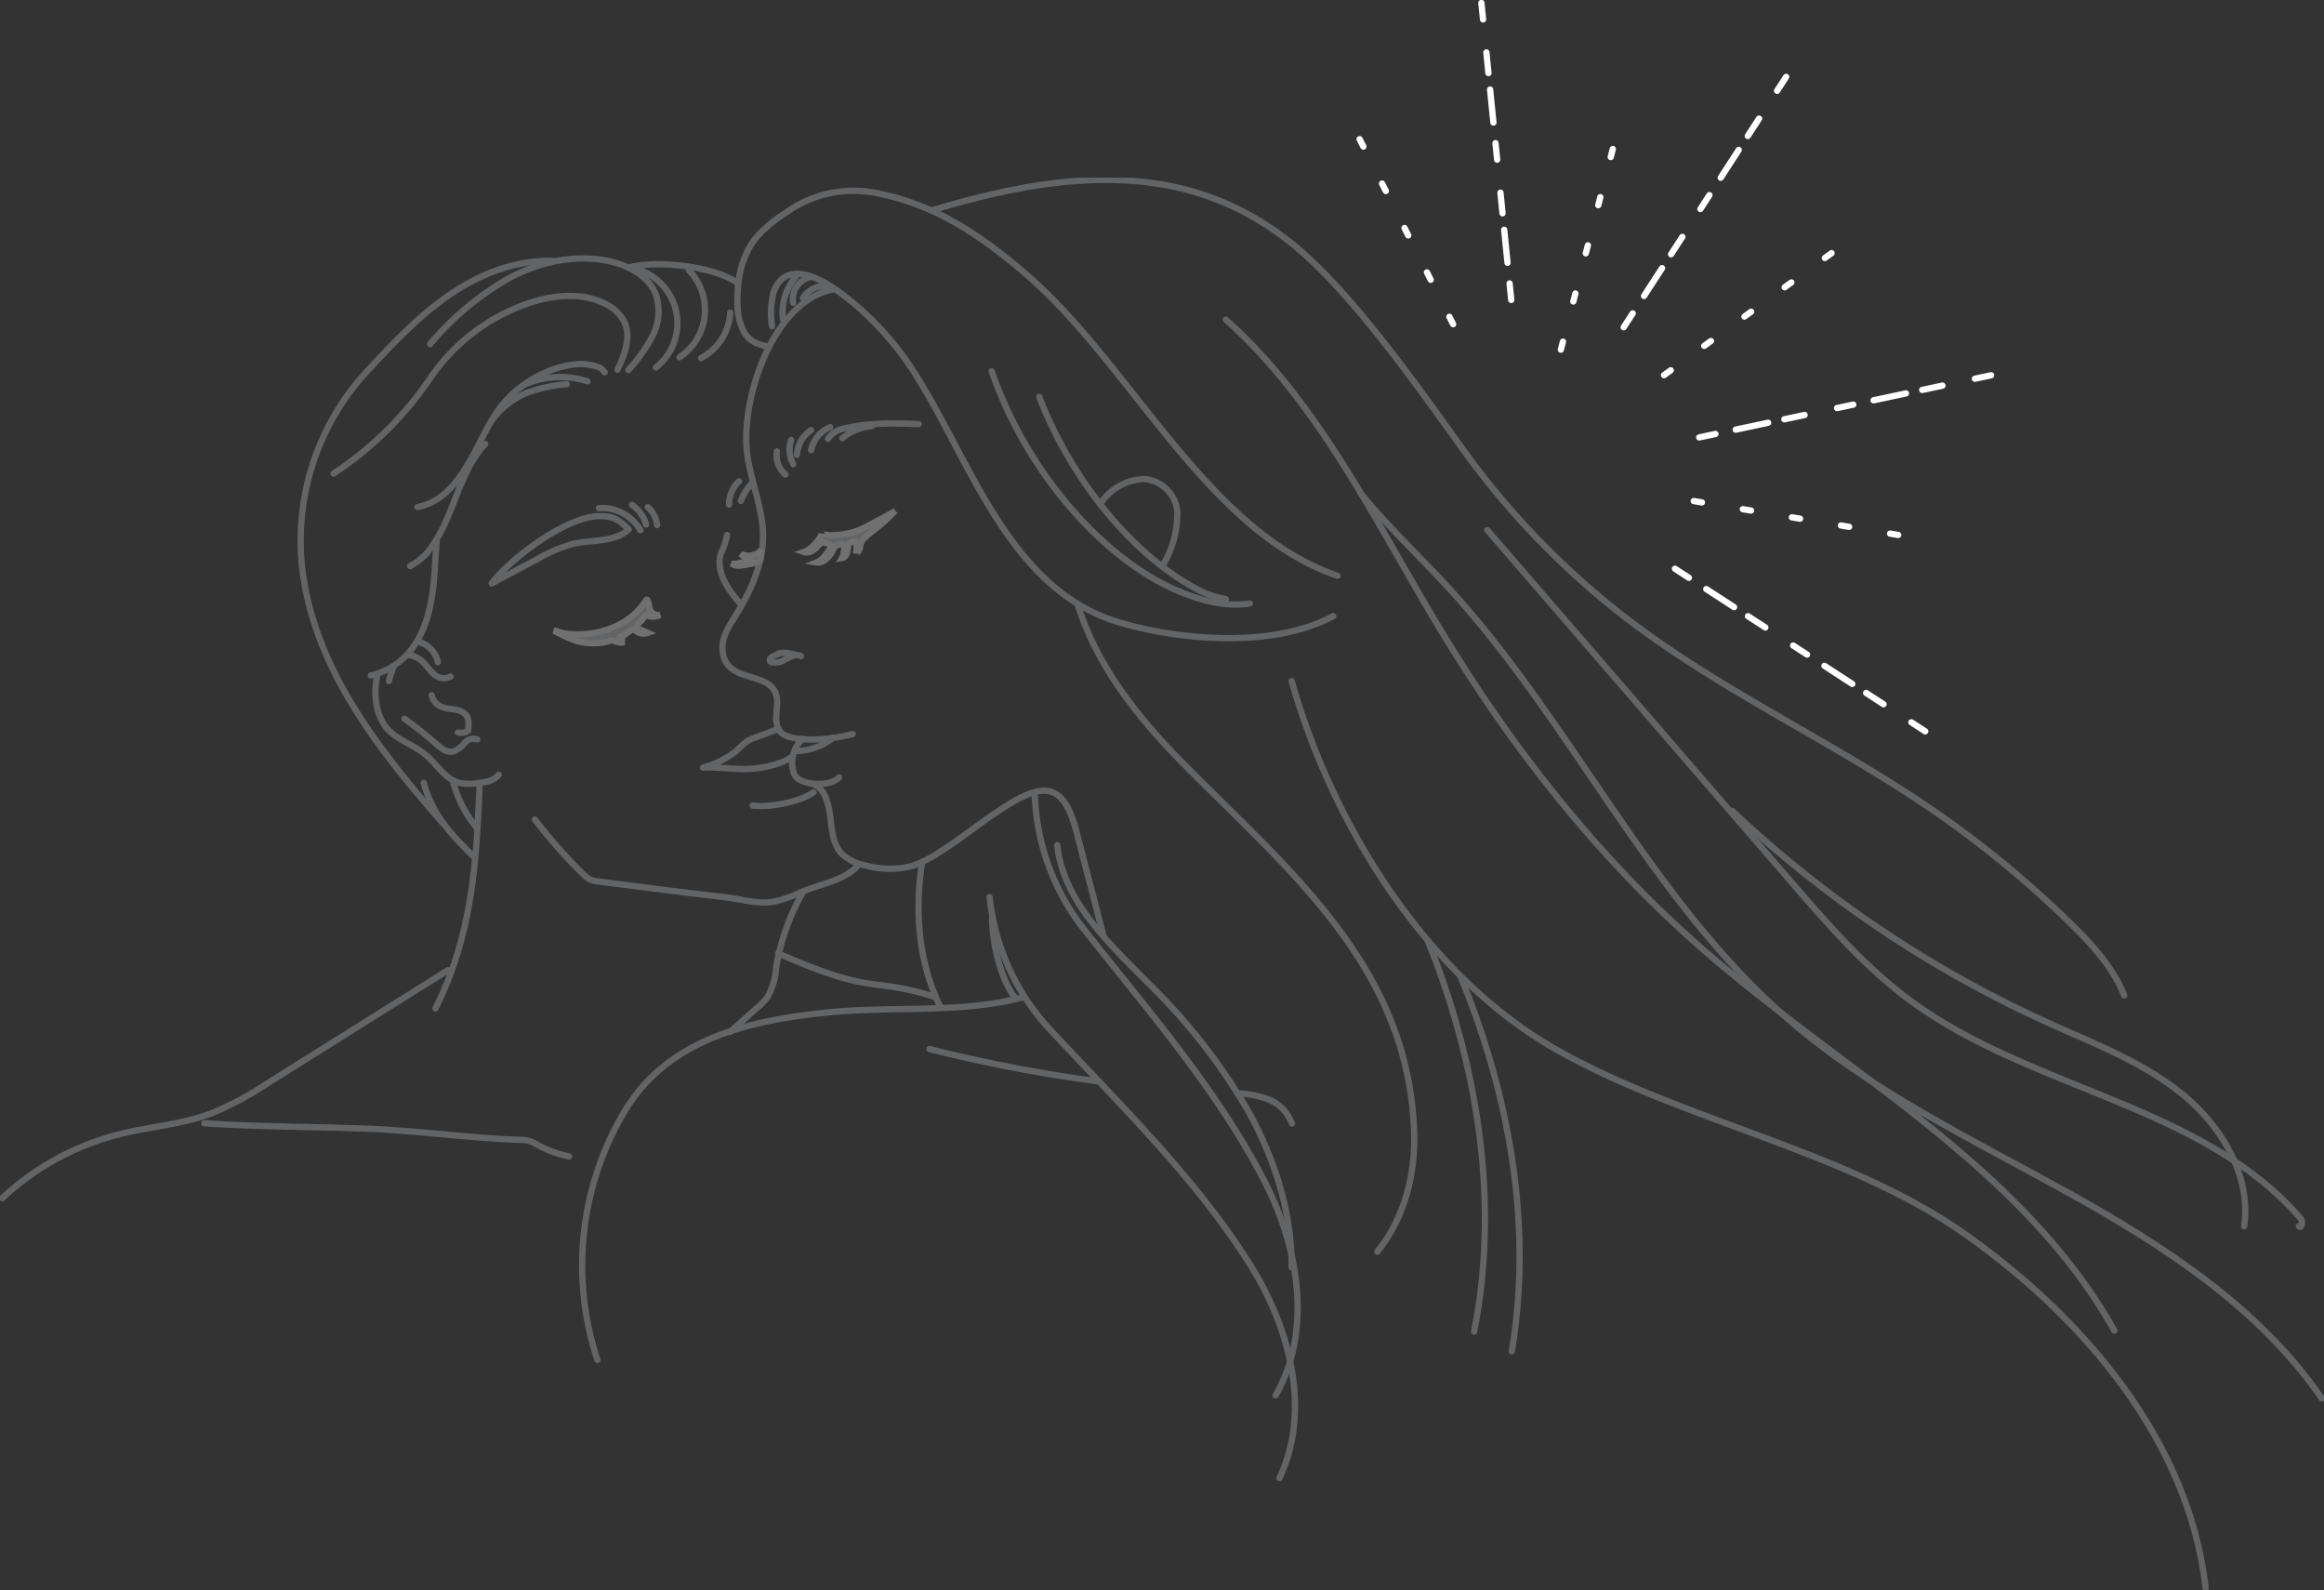 <svg xmlns="http://www.w3.org/2000/svg" xmlns:xlink="http://www.w3.org/1999/xlink" width="370" height="253.095" viewBox="0 0 370 253.095">
  <rect x="0" y="0" width="370" height="253.095" fill="#333333" stroke="none"/>
  <defs>
    <style>
      .cls-1, .cls-3, .cls-6, .cls-7 {
        fill: none;
      }

      .cls-1, .cls-4 {
        stroke: #707070;
      }

      .cls-2 {
        clip-path: url(#clip-path);
      }

      .cls-3 {
        stroke: #636466;
      }

      .cls-3, .cls-6, .cls-7 {
        stroke-linecap: round;
        stroke-linejoin: round;
      }

      .cls-4 {
        fill: #636466;
      }

      .cls-5 {
        clip-path: url(#clip-path-2);
      }

      .cls-6, .cls-7 {
        stroke: #fff;
      }

      .cls-6 {
        stroke-dasharray: 2.64 5.279 3.299 2.64 5.279 3.299;
      }

      .cls-7 {
        stroke-dasharray: 1.32 6.599;
      }
    </style>
    <clipPath id="clip-path">
      <rect id="矩形_17" data-name="矩形 17" class="cls-1" width="370" height="224.816"/>
    </clipPath>
    <clipPath id="clip-path-2">
      <rect id="矩形_18" data-name="矩形 18" class="cls-1" width="101.466" height="116.872" transform="translate(0 0)"/>
    </clipPath>
  </defs>
  <g id="组_44" data-name="组 44" transform="translate(-1134 -4424)">
    <g id="组_9" data-name="组 9" transform="translate(1134 4452.279)">
      <g id="组_8" data-name="组 8" class="cls-2">
        <path id="路径_158" data-name="路径 158" class="cls-3" d="M168.811,23.289c-9.849,1.629-15.136,17.826-13.865,26.562.621,4.259,2.461,8.336,2.492,12.639.034,4.662-2.065,9.076-4.532,13.031-.938,1.5-1.974,3.1-1.937,4.87.117,5.462,6.279,3.75,8.212,6.691,1.324,2.015-.558,4.719,1.03,6.691,1.248,1.55,7.174,1.535,11.5.319" transform="translate(-35.954 -5.546)"/>
        <path id="路径_159" data-name="路径 159" class="cls-3" d="M166.1,119.119a9.429,9.429,0,0,0,6.094-2.127" transform="translate(-39.557 -27.862)"/>
        <path id="路径_160" data-name="路径 160" class="cls-3" d="M165.04,99.577a10.293,10.293,0,0,0-1.855.836,3.1,3.1,0,0,1-1.965.377.517.517,0,0,1-.254-.115.412.412,0,0,1,0-.522,1.193,1.193,0,0,1,.456-.331l.779-.394c.846-.429,2.765.12,3.631.372" transform="translate(-38.312 -23.641)"/>
        <path id="路径_161" data-name="路径 161" class="cls-3" d="M167.2,117.269a5.145,5.145,0,0,0-1.336,5.63c.891,1.854,5.808,2.046,7.141.479" transform="translate(-39.412 -27.928)"/>
        <path id="路径_162" data-name="路径 162" class="cls-3" d="M169.5,126.558c2.1.517,2.723,2.958,3.022,5.1s.37,4.518,1.849,6.094a7.411,7.411,0,0,0,3.805,1.862,14.268,14.268,0,0,0,7.558.038,19.508,19.508,0,0,0,4.4-2.279c3.764-2.376,7.184-5.267,11-7.58,5.785-3.508,8.71-2.882,10.622,4.477q2.151,8.275,4.3,16.548" transform="translate(-40.368 -30.141)"/>
        <path id="路径_163" data-name="路径 163" class="cls-3" d="M124.57,72.832c-1.439-1.355-2.175-2.161-4.746-2.121-5.138.082-13.973,6.617-17.083,10.712l7.249-3.864a23.826,23.826,0,0,1,5.667-2.417C118.719,74.425,122.241,74.946,124.57,72.832Z" transform="translate(-24.468 -16.84)"/>
        <path id="路径_164" data-name="路径 164" class="cls-3" d="M151.563,74.656a11.025,11.025,0,0,1-.963,2.876c-.932,2.938,1.123,5.856,3.207,8.2" transform="translate(-35.811 -17.78)"/>
        <path id="路径_165" data-name="路径 165" class="cls-3" d="M125.164,69.034a7.071,7.071,0,0,1,6.614,3.539" transform="translate(-29.809 -16.436)"/>
        <path id="路径_166" data-name="路径 166" class="cls-3" d="M132.058,68.35a5.672,5.672,0,0,1,2.26,3.151" transform="translate(-31.45 -16.278)"/>
        <path id="路径_167" data-name="路径 167" class="cls-3" d="M135.378,68.835a4.6,4.6,0,0,1,1.485,2.858" transform="translate(-32.241 -16.393)"/>
        <path id="路径_168" data-name="路径 168" class="cls-3" d="M158.933,115.173c-.836.295-2.613.99-3.449,1.284a7.346,7.346,0,0,0-1.6.715,14.815,14.815,0,0,0-1.692,1.526,14.607,14.607,0,0,1-5.273,2.619c2.256-.081,4.507.259,6.765.238s5.777-.657,7.54-2.068" transform="translate(-34.989 -27.429)"/>
        <path id="路径_169" data-name="路径 169" class="cls-3" d="M157.283,130.527c2.644.344,7.549-.542,9.7-2.113" transform="translate(-37.458 -30.583)"/>
        <path id="路径_170" data-name="路径 170" class="cls-3" d="M111.793,134.1a78.223,78.223,0,0,0,7.871,8.882,4.132,4.132,0,0,0,.891.658,4.193,4.193,0,0,0,1.346.325l12.343,1.571c2.666.339,5.337.629,8,.956,2.422.3,5.152,1.134,7.579.683a19.16,19.16,0,0,0,4.192-1.462c2.839-1.256,7.121-1.87,9.168-4.285" transform="translate(-26.624 -31.937)"/>
        <path id="路径_171" data-name="路径 171" class="cls-3" d="M78.81,103.694a11.761,11.761,0,0,0-.069,5.456A8.469,8.469,0,0,0,80.011,112c1.572,2.122,4.4,2.849,6.429,4.547,1.8,1.509,3.073,3.855,5.341,4.461a8.19,8.19,0,0,0,2.955.051c1.228-.129,2.6-.335,3.341-1.325" transform="translate(-18.683 -24.695)"/>
        <path id="路径_172" data-name="路径 172" class="cls-3" d="M90.487,100.193a4.217,4.217,0,0,0-3.231-3.273" transform="translate(-20.781 -23.082)"/>
        <path id="路径_173" data-name="路径 173" class="cls-3" d="M85.413,99.718a4.329,4.329,0,0,1,1.884.8c.8.6,1.3,1.519,2.052,2.177a2.269,2.269,0,0,0,2.719.464" transform="translate(-20.342 -23.748)"/>
        <path id="路径_174" data-name="路径 174" class="cls-3" d="M81.286,104.5a16.533,16.533,0,0,1,.675-2.154" transform="translate(-19.359 -24.374)"/>
        <path id="路径_175" data-name="路径 175" class="cls-3" d="M90.2,108.124a2.715,2.715,0,0,0,1.419,1.787c1.156.571,2.648.275,3.7,1.025.991.707.722,1.731.712,2.814a1.935,1.935,0,0,1-1.652.3" transform="translate(-21.482 -25.75)"/>
        <path id="路径_176" data-name="路径 176" class="cls-3" d="M84.521,113.04q2.621,1.881,5.048,4.016c.789.694,1.752,1.46,2.771,1.2a4.422,4.422,0,0,0,1.757-1.35,1.807,1.807,0,0,1,2.011-.566" transform="translate(-20.129 -26.921)"/>
        <path id="路径_177" data-name="路径 177" class="cls-3" d="M87.982,75.845c-.183,2.18-.256,4.382-.463,6.558-.414,4.35-1.515,8.914-4.643,11.965A11.407,11.407,0,0,1,77.5,97.3" transform="translate(-18.457 -18.063)"/>
        <path id="路径_178" data-name="路径 178" class="cls-3" d="M97.653,55.658c-4.2,4.5-4.909,11.289-8.485,16.3A9.272,9.272,0,0,1,85.7,75.08" transform="translate(-20.411 -13.255)"/>
        <path id="路径_179" data-name="路径 179" class="cls-3" d="M117.046,40.258a2.313,2.313,0,0,0-.769-.728,7.96,7.96,0,0,0-4.33-.472,14.623,14.623,0,0,0-4.475,1.3,18.388,18.388,0,0,0-7.073,5.5c-3.78,5.081-5.958,14.48-13.144,15.852" transform="translate(-20.78 -9.281)"/>
        <path id="路径_180" data-name="路径 180" class="cls-3" d="M114.909,36.446c1.153-2.4,2.227-5.238,1.074-7.639a6.479,6.479,0,0,0-2.928-2.791c-3.61-1.89-8.017-1.507-11.9-.278A31.065,31.065,0,0,0,85.2,37.65,55.185,55.185,0,0,1,69.693,52.983" transform="translate(-16.598 -5.884)"/>
        <path id="路径_181" data-name="路径 181" class="cls-3" d="M121.455,34.642A25.314,25.314,0,0,0,125.3,29.21a8.522,8.522,0,0,0,.567-6.475c-1.066-2.888-4.09-4.607-7.082-5.328-5.406-1.3-11.206-.09-16.131,2.494A46.308,46.308,0,0,0,89.89,30.508" transform="translate(-21.408 -4.02)"/>
        <path id="路径_182" data-name="路径 182" class="cls-3" d="M109.379,42.935a14.147,14.147,0,0,1,10.2-.594" transform="translate(-26.049 -9.921)"/>
        <path id="路径_183" data-name="路径 183" class="cls-3" d="M102.524,49.212a13.069,13.069,0,0,1,5.676-4.653,23.706,23.706,0,0,1,6.457-1.407" transform="translate(-24.417 -10.277)"/>
        <path id="路径_184" data-name="路径 184" class="cls-3" d="M152.366,67.163a4.936,4.936,0,0,1,1.575-3.718" transform="translate(-36.287 -15.11)"/>
        <path id="路径_185" data-name="路径 185" class="cls-3" d="M154.827,66.657a8.553,8.553,0,0,1,1.78-2.819" transform="translate(-36.873 -15.203)"/>
        <path id="路径_186" data-name="路径 186" class="cls-4" d="M131.325,90.17a1.457,1.457,0,0,1-.325-.579,5.168,5.168,0,0,0-.319-1.32.154.154,0,0,0-.1-.082c-.066-.011-.117.053-.153.11a10.892,10.892,0,0,1-3.84,3.612,13.8,13.8,0,0,1-4.822,1.624,14.81,14.81,0,0,1-2.6.146,8.347,8.347,0,0,1-2.53-.33,2.02,2.02,0,0,0-.849-.227,21.24,21.24,0,0,0,3.578,1.622,10.082,10.082,0,0,0,3.905.283,7.291,7.291,0,0,0,1.054-.2c.279-.078.481-.235.786-.165a4.6,4.6,0,0,1,.483.17,2.534,2.534,0,0,0,1.376.1,2.456,2.456,0,0,1-.539-.213.6.6,0,0,1-.275-.248c-.17-.369.76-.653,1-.793a10.53,10.53,0,0,1,.913-.647c.491-.227.637.1,1.049.318a1.985,1.985,0,0,0,1.627.107c-.259-.12-.494-.206-.724-.3s-.446-.19-.654-.3c-.939-.449.241-1.192.579-1.624.141-.182.231-.57.5-.56a1.148,1.148,0,0,1,.348.105,2.6,2.6,0,0,0,1.873-.177,1.519,1.519,0,0,1-1.348-.433" transform="translate(-27.577 -21.003)"/>
        <path id="路径_187" data-name="路径 187" class="cls-3" d="M162.346,57.179a4.047,4.047,0,0,0,1.339,3.688" transform="translate(-38.651 -13.618)"/>
        <path id="路径_188" data-name="路径 188" class="cls-3" d="M165.586,58.659a4.745,4.745,0,0,1-.317-3.86" transform="translate(-39.296 -13.051)"/>
        <path id="路径_189" data-name="路径 189" class="cls-3" d="M166.547,56.677a5.029,5.029,0,0,1,2.247-3.928" transform="translate(-39.664 -12.563)"/>
        <path id="路径_190" data-name="路径 190" class="cls-3" d="M173.036,53.794a3.929,3.929,0,0,1,2.717-1.665c3.813-.937,7.794-.811,11.719-.678" transform="translate(-41.21 -12.232)"/>
        <path id="路径_191" data-name="路径 191" class="cls-3" d="M169.5,55.8a5.046,5.046,0,0,1,3.042-3.671" transform="translate(-40.368 -12.415)"/>
        <path id="路径_192" data-name="路径 192" class="cls-3" d="M176.025,53.831a8.622,8.622,0,0,1,4.752-1.937" transform="translate(-41.921 -12.359)"/>
        <path id="路径_193" data-name="路径 193" class="cls-4" d="M182.56,69.622c-1.3.77-2.615,1.438-3.947,2.145A14.837,14.837,0,0,1,175.845,73a13.09,13.09,0,0,1-1.672.342,10.953,10.953,0,0,1-1.832.166c-.135,0-1.557-.116-1.543-.256a1.9,1.9,0,0,1-.472.919,8.268,8.268,0,0,1-.812.98,6.522,6.522,0,0,1-.7.578,3.005,3.005,0,0,1-.833.433,1.426,1.426,0,0,0,1.032-.051,2.776,2.776,0,0,0,.878-.556c.3-.272.456-.584.828-.78.247-.131.358-.207.593-.114.277.112.706.144.866.448.213.4-.334,1.013-.565,1.311a5.877,5.877,0,0,1-.711.8,2.82,2.82,0,0,1-.913.606,1.616,1.616,0,0,0,1.169-.261,3.134,3.134,0,0,0,.894-.816,4.1,4.1,0,0,0,.494-.745,2.2,2.2,0,0,1,.475-.8,2.126,2.126,0,0,1,.813-.246c.606-.131.62.452.568.875-.016.219-.049.436-.086.65a1.583,1.583,0,0,1-.242.638.864.864,0,0,0,.641-.477,1.879,1.879,0,0,0,.235-.761,3.293,3.293,0,0,1,.155-.893c.169-.41.933-.727,1.176-.228a1.845,1.845,0,0,1,.086.979c-.027.2-.08.416-.094.667,0-.039.344-.293.392-.355a1.315,1.315,0,0,0,.242-.52,3.141,3.141,0,0,1,.341-1.138,2.68,2.68,0,0,1,.338-.41,17.215,17.215,0,0,1,1.895-1.556c.745-.591,1.445-1.236,2.132-1.893.318-.306.633-.613.946-.919" transform="translate(-40.005 -16.581)"/>
        <path id="路径_194" data-name="路径 194" class="cls-4" d="M157.621,78.088c0-.025,0-.051,0-.076a1.454,1.454,0,0,1-.017-.356,1.292,1.292,0,0,1-.627.652,2.845,2.845,0,0,1-1.332.357,2.583,2.583,0,0,1-1.263-.277,2.156,2.156,0,0,0,.776.606,2.371,2.371,0,0,0,1.017.141c.09-.009.179-.03.267-.046a9.973,9.973,0,0,1-.938.367,11,11,0,0,1-1.281.363,3.613,3.613,0,0,1-1.333.1,1.984,1.984,0,0,0,1.411.323c.584-.081,1.178-.2,1.758-.31a3.347,3.347,0,0,0,1.1-.363.662.662,0,0,0,.221-.194.722.722,0,0,0,.084-.209,4.253,4.253,0,0,0,.124-.708c.014-.123.024-.245.03-.367" transform="translate(-36.412 -18.494)"/>
        <path id="路径_195" data-name="路径 195" class="cls-3" d="M161.29,28.439a13.362,13.362,0,0,1,.057-4.517,4.857,4.857,0,0,1,1.521-3.022c3.572-2.809,9.757,2.461,12.35,4.68a48.993,48.993,0,0,1,9.611,11.664c8.017,13.016,14.061,31.453,29.415,37.531,6.277,2.484,24.6,6.092,36.389-.2" transform="translate(-38.373 -4.786)"/>
        <path id="路径_196" data-name="路径 196" class="cls-3" d="M207.232,40.442c5.848,16.746,18.12,29.941,29.316,34.817,3.715,1.617,7.791,2.78,11.793,2.15" transform="translate(-49.354 -9.632)"/>
        <path id="路径_197" data-name="路径 197" class="cls-3" d="M217.173,45.811c5.721,14.659,16.182,26.256,26.062,31.079a16.081,16.081,0,0,0,3.655,1.1" transform="translate(-51.721 -10.91)"/>
        <path id="路径_198" data-name="路径 198" class="cls-3" d="M225.146,89c2.931,9.592,9.413,17.895,16.505,25.093,16.908,17.159,36.181,32.461,37.112,58.927.24,6.816-1.566,13.85-5.862,19.145" transform="translate(-53.62 -21.196)"/>
        <path id="路径_199" data-name="路径 199" class="cls-3" d="M159.154,27.562c-1.614-.316-3.044-.675-4.012-2.353a9.565,9.565,0,0,1-1.028-4.541c-.107-3.744.658-7.677,3.048-10.559A21.991,21.991,0,0,1,161.8,6.247a18.484,18.484,0,0,1,15.063-3.009c8.639,1.793,15.853,6.4,23.5,13.048C216.952,30.71,228.8,56.909,249.651,64.029" transform="translate(-36.701 -0.659)"/>
        <path id="路径_200" data-name="路径 200" class="cls-3" d="M229.918,66.968a8.62,8.62,0,0,1,7.13-4.012,5.778,5.778,0,0,1,5.155,5.259,16.21,16.21,0,0,1-2.337,8.514" transform="translate(-54.756 -14.991)"/>
        <path id="路径_201" data-name="路径 201" class="cls-3" d="M165.7,20.586a8.912,8.912,0,0,0-2.1,6.911" transform="translate(-38.945 -4.903)"/>
        <path id="路径_202" data-name="路径 202" class="cls-3" d="M168.579,20.76a3.568,3.568,0,0,0-2.843,4.107" transform="translate(-39.455 -4.944)"/>
        <path id="路径_203" data-name="路径 203" class="cls-3" d="M172.032,22.67a4.148,4.148,0,0,0-4.224,1.87" transform="translate(-39.965 -5.383)"/>
        <path id="路径_204" data-name="路径 204" class="cls-3" d="M194.639,5.342c22.474-6.806,42.912-8.322,60.131,7.628,8.415,7.794,17.614,20.795,24.256,30.059a128.867,128.867,0,0,0,26.95,27.734c14.9,11.266,32.09,19.121,47.533,29.633a164.612,164.612,0,0,1,22.39,18.319c3.472,3.391,6.871,7.055,8.65,11.571" transform="translate(-46.355 -0.111)"/>
        <path id="路径_205" data-name="路径 205" class="cls-3" d="M298.334,159.317c1.313,3.227,2.512,6.53,3.586,9.951,5.3,16.866,7.266,35,3.825,52.344" transform="translate(-71.05 -37.942)"/>
        <path id="路径_206" data-name="路径 206" class="cls-3" d="M305.19,166.883c1.07,2.54,1.929,4.8,2.853,7.471,5.78,16.706,8.269,34.78,5.329,52.212" transform="translate(-72.683 -39.744)"/>
        <path id="路径_207" data-name="路径 207" class="cls-3" d="M269.927,105.174c6.618,23.332,21.7,47.022,41.979,58.572s46.3,16.051,65.351,29.54,35.542,33.025,38.181,56.225" transform="translate(-64.285 -25.048)"/>
        <path id="路径_208" data-name="路径 208" class="cls-3" d="M256.18,29.664c14.96,13.366,23.739,32.091,34.108,49.268,11.336,18.779,25.029,36.255,41.529,50.7,22.652,19.836,51.117,34.671,65.818,60.952" transform="translate(-61.011 -7.065)"/>
        <path id="路径_209" data-name="路径 209" class="cls-3" d="M284.317,65.928c4.313,5.285,9.355,9.974,13.978,15.01,19.758,21.523,32.033,49.565,54.1,68.711,13.223,11.473,29.243,19.1,44.552,27.588s30.5,18.345,40.411,32.777" transform="translate(-67.712 -15.701)"/>
        <path id="路径_210" data-name="路径 210" class="cls-3" d="M310.809,73.615l48.249,55.849c5.961,6.9,11.993,13.866,19.356,19.243,19.229,14.043,46.358,16.476,61.905,34.515.431.5.109,1.717-.295,1.191" transform="translate(-74.021 -17.532)"/>
        <path id="路径_211" data-name="路径 211" class="cls-3" d="M362,132.3A183.755,183.755,0,0,0,412.241,166c7.382,3.342,15.107,6.266,21.4,11.373s11.026,13.027,9.85,21.048" transform="translate(-86.212 -31.508)"/>
        <path id="路径_212" data-name="路径 212" class="cls-3" d="M191.945,171.2C182.1,173.859,171.3,172.6,161,173.623c-12.547,1.241-25.548,4.123-32.514,15.633a47.863,47.863,0,0,0-4.407,39.69" transform="translate(-28.968 -40.772)"/>
        <path id="路径_213" data-name="路径 213" class="cls-3" d="M216.232,128.414a36.759,36.759,0,0,0,8.229,22.292c9.925,12.58,21.226,25.583,28.513,39.932,5.319,10.477,7.476,23.59,1.6,33.762" transform="translate(-51.497 -30.583)"/>
        <path id="路径_214" data-name="路径 214" class="cls-3" d="M206.8,150.32a36.754,36.754,0,0,0,10.046,21.533c10.933,11.714,23.271,23.736,31.722,37.432,6.169,10,9.4,22.888,4.387,33.513" transform="translate(-49.25 -35.8)"/>
        <path id="路径_215" data-name="路径 215" class="cls-3" d="M192.513,143c-1.2,7.8-.588,15.951,2.9,23.024" transform="translate(-45.714 -34.056)"/>
        <path id="路径_216" data-name="路径 216" class="cls-3" d="M220.942,139.473c.971,8.943,8.254,15.647,14.578,22.041a94.528,94.528,0,0,1,15.9,20.4c4.185,7.571,6.881,16.094,6.839,24.746" transform="translate(-52.619 -33.216)"/>
        <path id="路径_217" data-name="路径 217" class="cls-3" d="M221.231,187.221a238.615,238.615,0,0,1-27-5.165" transform="translate(-46.257 -43.358)"/>
        <path id="路径_218" data-name="路径 218" class="cls-3" d="M267.29,196.119a6.6,6.6,0,0,0-4.27-4.035,15.821,15.821,0,0,0-4.334-.762" transform="translate(-61.608 -45.565)"/>
        <path id="路径_219" data-name="路径 219" class="cls-3" d="M98.04,126.562c-.51,12.677-1.2,24.227-7.039,35.8" transform="translate(-21.672 -30.142)"/>
        <path id="路径_220" data-name="路径 220" class="cls-3" d="M71.415,165.593l-28.572,17.9a51.282,51.282,0,0,1-9.158,4.907c-4.627,1.724-9.639,2.075-14.432,3.261A42.566,42.566,0,0,0,.465,201.874" transform="translate(-0.111 -39.437)"/>
        <path id="路径_221" data-name="路径 221" class="cls-3" d="M131.45,18.742c.339.069.678.136,1.012.225a8.964,8.964,0,0,1,3.271,15.712" transform="translate(-31.306 -4.464)"/>
        <path id="路径_222" data-name="路径 222" class="cls-3" d="M131.45,18.587c4.376-1.176,13.469-.222,17.26,2.475" transform="translate(-31.306 -4.309)"/>
        <path id="路径_223" data-name="路径 223" class="cls-3" d="M141.988,33.2A9.041,9.041,0,0,0,143.5,19.352" transform="translate(-33.815 -4.609)"/>
        <path id="路径_224" data-name="路径 224" class="cls-3" d="M146.507,35.431a8.671,8.671,0,0,0,4.635-7.241" transform="translate(-34.892 -6.714)"/>
        <path id="路径_225" data-name="路径 225" class="cls-3" d="M103.043,17.413c-5.916-.247-11.712,2.073-16.591,5.43s-8.968,7.717-13,12.052a39.716,39.716,0,0,0-10.34,31.793c2.033,15.773,12.2,28.61,22.345,40.209" transform="translate(-14.956 -4.143)"/>
        <path id="路径_226" data-name="路径 226" class="cls-3" d="M88.551,126.44c1.356,5.028,4.306,8.181,7.884,11.671" transform="translate(-21.089 -30.112)"/>
        <path id="路径_227" data-name="路径 227" class="cls-3" d="M94.739,126.4a19.253,19.253,0,0,0,3.674,7.119" transform="translate(-22.563 -30.102)"/>
        <path id="路径_228" data-name="路径 228" class="cls-3" d="M164.255,149.118A35.183,35.183,0,0,0,159.9,161.26a11.124,11.124,0,0,1-1.352,4.65,9.564,9.564,0,0,1-1.6,1.669l-4.4,3.912" transform="translate(-36.333 -35.513)"/>
        <path id="路径_229" data-name="路径 229" class="cls-3" d="M162.628,162.071c4.644,1.995,9.349,4.007,14.342,4.793,1.1.173,2.2.285,3.3.44a42.485,42.485,0,0,1,7.083,1.632" transform="translate(-38.731 -38.598)"/>
        <path id="路径_230" data-name="路径 230" class="cls-3" d="M42.69,197.562c8.46.561,16.94.547,25.409.844,8.312.292,16.546,1.509,24.847,1.8a5.52,5.52,0,0,1,1.705.236,6.339,6.339,0,0,1,.9.454,18.054,18.054,0,0,0,5.238,1.944" transform="translate(-10.167 -47.051)"/>
        <path id="路径_231" data-name="路径 231" class="cls-3" d="M207.328,154.111c-.082,3.939,1.254,10.113,3.7,13.2" transform="translate(-49.376 -36.703)"/>
      </g>
    </g>
    <g id="组_14" data-name="组 14" transform="translate(1350 4424)">
      <g id="组_11" data-name="组 11">
        <g id="组_10" data-name="组 10" class="cls-5">
          <line id="直线_3" data-name="直线 3" class="cls-6" x1="41.005" y1="26.634" transform="translate(49.51 89.773)"/>
          <line id="直线_4" data-name="直线 4" class="cls-6" x1="47.808" y2="10.175" transform="translate(53.193 59.733)"/>
        </g>
      </g>
      <line id="直线_5" data-name="直线 5" class="cls-6" x1="26.616" y2="41.021" transform="translate(41.752 12.236)"/>
      <line id="直线_6" data-name="直线 6" class="cls-7" x1="38.716" y1="6.416" transform="translate(47.496 78.732)"/>
      <line id="直线_7" data-name="直线 7" class="cls-7" x1="31.735" y2="23.109" transform="translate(43.866 40.291)"/>
      <line id="直线_8" data-name="直线 8" class="cls-7" y1="38.018" x2="9.846" transform="translate(32.501 17.639)"/>
      <g id="组_13" data-name="组 13">
        <g id="组_12" data-name="组 12" class="cls-5">
          <line id="直线_9" data-name="直线 9" class="cls-6" x2="4.893" y2="48.672" transform="translate(19.85 0.465)"/>
          <line id="直线_10" data-name="直线 10" class="cls-7" x2="17.716" y2="35.045" transform="translate(0.465 22.153)"/>
        </g>
      </g>
    </g>
  </g>
</svg>
